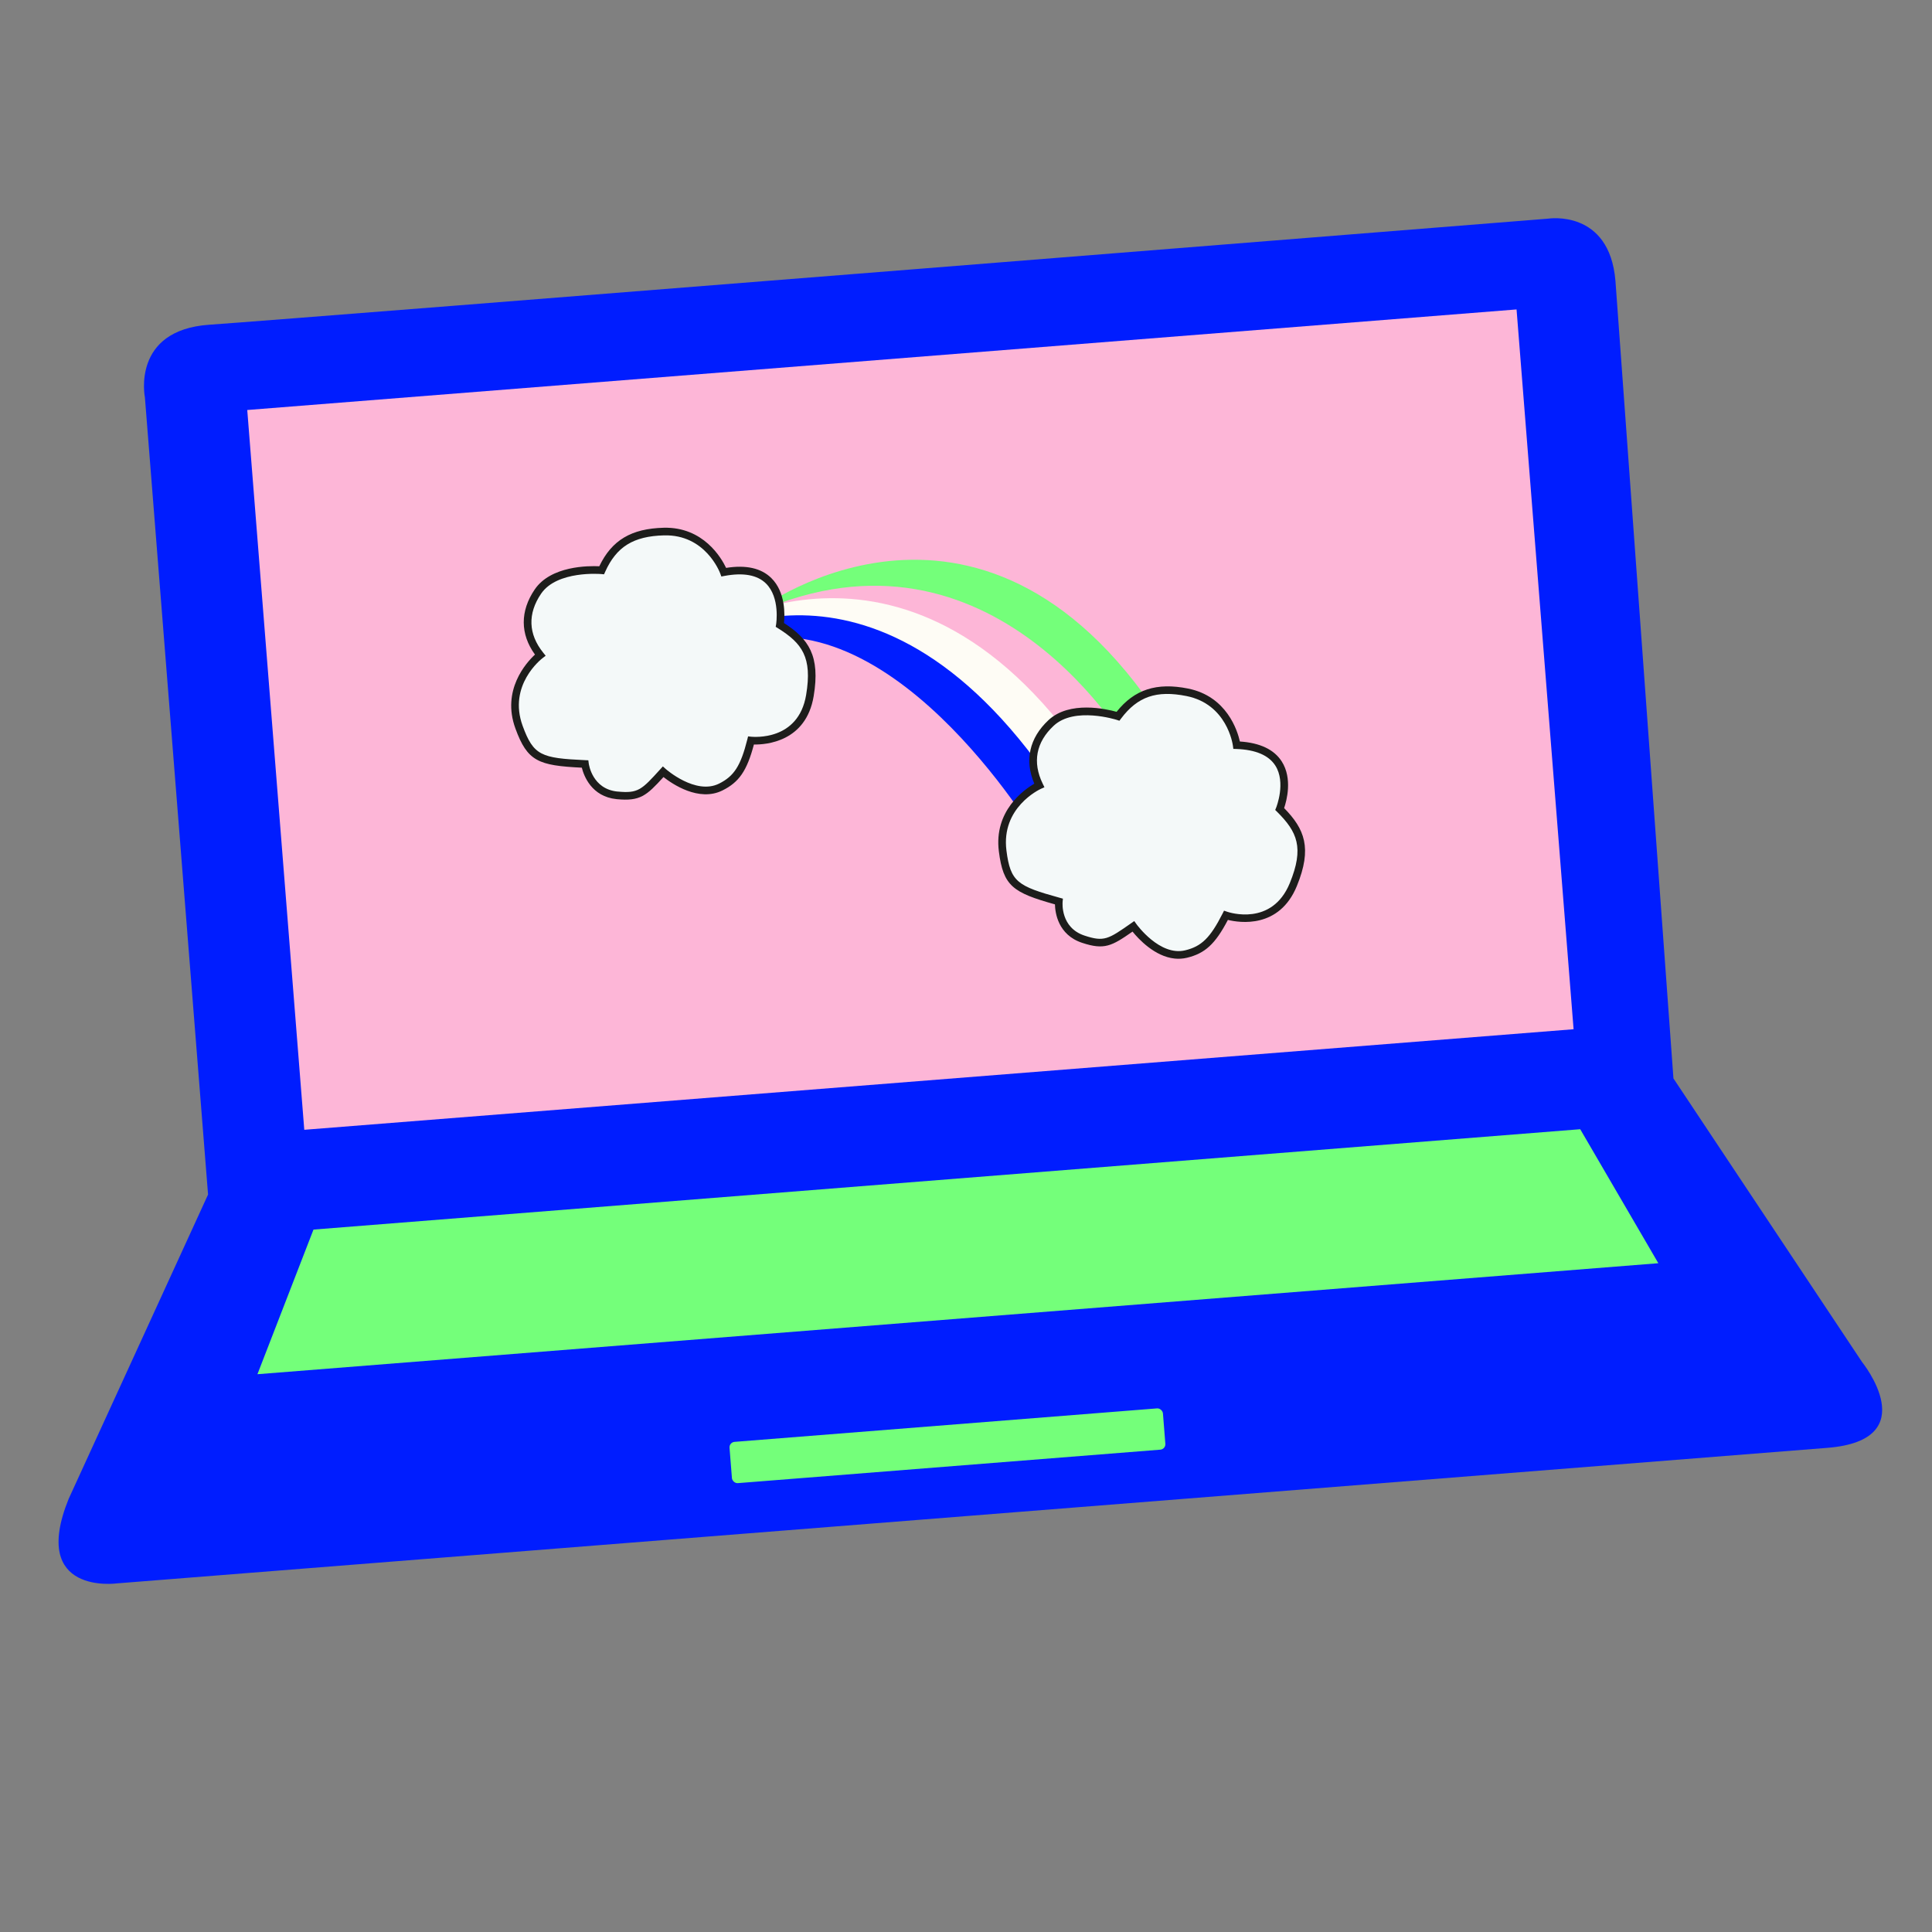 <?xml version="1.0" encoding="UTF-8"?>
<svg id="Ebene_1" xmlns="http://www.w3.org/2000/svg" version="1.1" viewBox="0 0 1000 1000">
  <rect x="0" y="0" width="1000" height="1000" fill="#808080" stroke="none"/>
  <!-- Generator: Adobe Illustrator 29.3.1, SVG Export Plug-In . SVG Version: 2.1.0 Build 151)  -->
  <defs>
    <style>
      .st0 {
        fill: #74ff7a;
      }

      .st1 {
        fill: #1d1d1b;
      }

      .st2 {
        fill: #fdb6d7;
      }

      .st3 {
        fill: #001dff;
      }

      .st4 {
        fill: #f4f9f9;
      }

      .st5 {
        fill: #fefcf5;
      }
    </style>
  </defs>
  <g>
    <path class="st3" d="M107.69,618.29l-32.69-412.63s-7.1-34.78,33.3-37.58c48.11-3.33,693.05-54.91,693.05-54.91,0,0,31.67-5.04,34.8,32.18l30.02,412.84,97.63,146.79s32.76,40.4-17.98,44.42L60.48,819.56s-45.19,6.27-24.96-43.71l72.17-157.56Z"/>
    <rect class="st2" x="141.71" y="185.61" width="659.05" height="373.73" transform="translate(-27.95 38.38) rotate(-4.53)"/>
    <polygon class="st0" points="162.26 636.43 817.92 584.48 858.35 653.84 133.25 711.29 162.26 636.43"/>
    <rect class="st0" x="377.87" y="737.61" width="225.04" height="21.43" rx="2.83" ry="2.83" transform="translate(-57.57 41.07) rotate(-4.53)"/>
  </g>
  <g>
    <path class="st2" d="M383.38,322.44s110.55-82,204.63,70.06l-17.11,13.55s-83.5-124.12-166.91-88.64l-20.61,5.03Z"/>
    <path class="st5" d="M365.74,327.28s111.08-73.29,205.16,78.78l-17.11,13.55s-88.46-129.55-171.86-94.07l-16.19,1.74Z"/>
    <path class="st3" d="M361.21,332.08s98.5-64.54,192.58,87.53l-17.11,13.55s-78.87-132.89-162.27-97.41l-13.2-3.67Z"/>
    <path class="st0" d="M393.26,315.15s117.93-88.17,212.02,63.89l-17.11,13.55s-66.28-123.06-184.45-80.43l-10.46,2.99Z"/>
    <g>
      <path class="st4" d="M374.64,296.16s-7.94-21.61-31.02-21.01c-15.6.4-25.78,5.72-32.21,20.03,0,0-23.98-2.23-33,11.04-7.34,10.8-7.29,22.32,1.2,32.88,0,0-19.24,14.62-10.97,37.29,6.04,16.55,11.26,18.01,34.14,19.07,0,0,1.86,14.8,16.67,16.23,11.65,1.12,14.08-1.52,23.8-12.21,0,0,16.29,14.61,29.8,7.91,8.19-4.06,12.06-9.74,15.67-24.07,0,0,26.11,2.94,30.49-23.29,3.47-20.8-2.64-28.49-15.53-36.55,0,0,5.66-33.79-29.03-27.31Z"/>
      <path class="st1" d="M319.1,413.63c-12.96-1.33-16.9-12.09-17.95-16.28-22.56-1.11-28.17-3.28-34.38-20.3-7.24-19.85,5.59-34.02,10.13-38.24-7.69-10.6-7.75-22.5-.13-33.71,8.37-12.31,27.95-12.26,33.42-12,6.49-13.52,16.56-19.51,33.38-19.94,20.51-.5,29.83,15.65,32.26,20.78,10.32-1.64,18.18.12,23.39,5.25,7.51,7.37,6.99,19.3,6.57,23.28,12.71,8.19,18.86,16.93,15.36,37.88-3.96,23.69-24.75,25.12-30.93,25.01-3.62,13.65-7.7,19.53-16.31,23.79-12.2,6.04-25.96-3.38-30.49-6.95-8.83,9.69-12.08,12.61-24.18,11.45l-.16-.02ZM304.52,393.55l.22,1.65c.07.54,1.88,13.17,14.77,14.5h.13c10.69,1.04,12.44-.88,22.14-11.56l1.32-1.45,1.46,1.31c.15.14,15.47,13.63,27.6,7.61,7.78-3.86,11.2-9.18,14.63-22.79l.42-1.67,1.72.19c.99.03,24.31,2.38,28.32-21.65,3.27-19.56-2.11-26.72-14.63-34.55l-1.12-.7.22-1.31c.02-.14,2.18-13.83-5.28-21.14-4.5-4.4-11.71-5.71-21.43-3.9l-1.64.31-.58-1.57c-.31-.83-7.77-20.29-29.11-19.72-15.8.41-24.62,5.87-30.45,18.86l-.58,1.29-1.41-.13c-.23-.02-22.93-1.96-31.18,10.18-7.03,10.34-6.64,20.89,1.1,30.52l1.27,1.58-1.61,1.24c-.74.56-17.97,14.05-10.31,35.04,5.63,15.43,9.68,16.72,32.37,17.77l1.65.07Z"/>
    </g>
    <g>
      <path class="st4" d="M640.12,385.7s-2.96-22.83-25.59-27.36c-15.3-3.06-26.41-.13-35.84,12.4,0,0-22.89-7.49-34.63,3.46-9.56,8.91-12.06,20.15-6.12,32.32,0,0-22,9.99-18.96,33.94,2.22,17.48,6.99,20.06,29.07,26.16,0,0-1.46,14.85,12.66,19.52,11.11,3.67,14.07,1.64,25.91-6.64,0,0,12.65,17.85,27.31,14.31,8.89-2.15,13.92-6.83,20.62-20,0,0,24.81,8.65,34.89-15.95,8-19.52,3.73-28.37-7.05-39.09,0,0,13-31.69-22.26-33.06Z"/>
      <path class="st1" d="M608,496.15c-10.39-1.07-18.77-10.21-21.8-13.96-10.76,7.49-14.58,9.63-26.11,5.81-12.48-4.13-13.95-15.57-14.05-19.9-21.76-6.09-26.75-9.44-29.03-27.41-2.66-20.97,12.99-31.94,18.35-35.05-5.15-12.04-2.58-23.66,7.34-32.91,10.89-10.15,29.97-5.77,35.24-4.29,9.23-11.59,20.7-15.3,36.97-12.05,20.1,4.02,25.62,21.87,26.85,27.41,10.41.69,17.7,4.15,21.65,10.3,5.69,8.86,2.54,20.37,1.25,24.16,10.58,10.8,14.64,20.69,6.59,40.34-9.11,22.22-29.7,19.02-35.7,17.54-6.55,12.51-11.84,17.34-21.17,19.59-2.19.53-4.33.63-6.39.42ZM587.09,476.74l1.14,1.6c.12.17,12.07,16.73,25.23,13.54,8.45-2.04,12.96-6.47,19.32-18.98l.78-1.54,1.63.56c.94.33,23.18,7.7,32.41-14.83,7.52-18.35,3.86-26.53-6.61-36.93l-.94-.93.5-1.23c.05-.13,5.19-13-.47-21.78-3.41-5.29-10.16-8.17-20.04-8.55l-1.67-.06-.22-1.66c-.12-.87-3.09-21.49-24.02-25.68-15.5-3.1-25.31.27-33.87,11.65l-.85,1.13-1.35-.44c-.22-.07-21.93-6.99-32.66,3.02-9.14,8.52-11.11,18.9-5.69,30.01l.89,1.82-1.85.85c-.84.39-20.63,9.72-17.82,31.89,2.07,16.29,5.74,18.45,27.63,24.5l1.6.44-.15,1.66c-.05.54-1.09,13.35,11.31,17.45,10.19,3.37,12.32,1.88,24.15-6.38l1.61-1.12Z"/>
    </g>
  </g>
</svg>